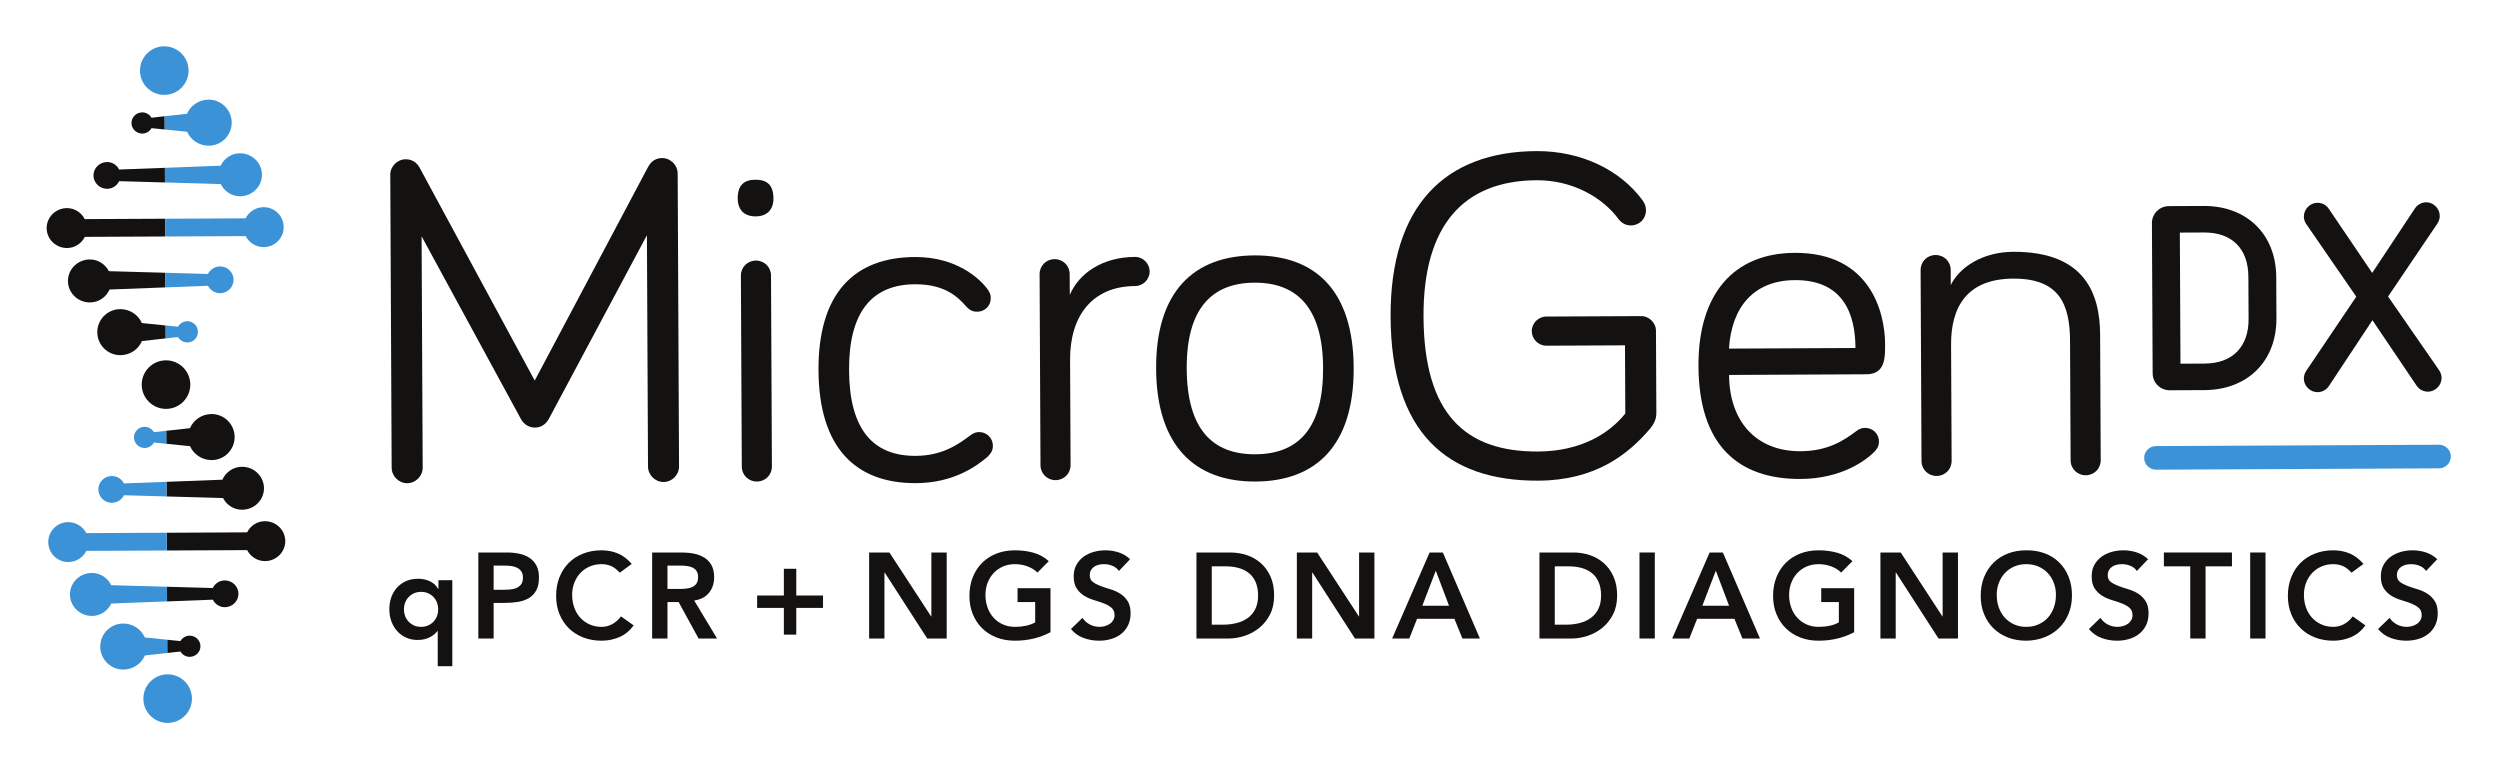 <svg width="143" height="44" viewBox="0 0 143 44" fill="none" xmlns="http://www.w3.org/2000/svg">
  <path d="M9.503 23.388C10.27 23.385 10.889 22.76 10.885 21.993C10.882 21.227 10.257 20.607 9.49 20.611C8.722 20.615 8.103 21.239 8.107 22.006C8.11 22.773 8.735 23.392 9.503 23.388Z" fill="#141111"/>
  <path d="M15.149 29.813C14.703 29.814 14.321 30.075 14.135 30.45L9.536 30.473L9.542 31.488L14.139 31.467C14.329 31.839 14.714 32.097 15.16 32.095C15.801 32.093 16.32 31.578 16.318 30.948C16.315 30.319 15.791 29.809 15.149 29.813Z" fill="#141111"/>
  <path d="M10.871 25.522C11.079 25.992 11.557 26.32 12.111 26.318C12.837 26.314 13.425 25.721 13.421 24.994C13.418 24.268 12.825 23.68 12.098 23.683C11.544 23.686 11.069 24.018 10.867 24.491L9.509 24.642L9.512 25.383L10.871 25.522Z" fill="#141111"/>
  <path d="M12.758 28.489C12.963 28.887 13.374 29.16 13.852 29.157C14.543 29.155 15.103 28.601 15.1 27.923C15.096 27.245 14.532 26.696 13.84 26.7C13.338 26.702 12.909 27.007 12.72 27.439L9.522 27.56L9.527 28.397L12.758 28.489Z" fill="#141111"/>
  <path d="M12.173 34.302C12.299 34.556 12.56 34.733 12.862 34.732C13.293 34.73 13.642 34.385 13.64 33.962C13.638 33.54 13.285 33.198 12.855 33.2C12.552 33.202 12.293 33.381 12.171 33.635L9.551 33.562L9.555 34.401L12.173 34.302Z" fill="#141111"/>
  <path d="M10.324 37.266C10.43 37.448 10.625 37.573 10.851 37.572C11.191 37.571 11.468 37.296 11.466 36.962C11.465 36.628 11.186 36.358 10.845 36.359C10.62 36.361 10.425 36.486 10.322 36.67L9.565 36.594L9.569 37.35L10.324 37.266Z" fill="#141111"/>
  <path d="M9.596 41.35C10.363 41.346 10.983 40.721 10.979 39.955C10.976 39.188 10.351 38.568 9.583 38.572C8.815 38.576 8.197 39.2 8.201 39.967C8.203 40.735 8.828 41.354 9.596 41.35Z" fill="#3C92D6"/>
  <path d="M9.536 30.472L4.936 30.494C4.742 30.12 4.351 29.864 3.896 29.865C3.266 29.868 2.756 30.383 2.76 31.013C2.763 31.642 3.276 32.152 3.907 32.148C4.361 32.146 4.75 31.885 4.94 31.511L9.541 31.488L9.539 30.981L9.536 30.472Z" fill="#3C92D6"/>
  <path d="M8.267 24.412C7.933 24.414 7.661 24.687 7.663 25.021C7.665 25.356 7.939 25.626 8.273 25.625C8.504 25.623 8.703 25.497 8.808 25.311L9.512 25.384L9.508 24.642L8.805 24.721C8.698 24.537 8.497 24.411 8.267 24.412Z" fill="#3C92D6"/>
  <path d="M6.389 27.228C5.967 27.23 5.625 27.575 5.627 27.997C5.629 28.42 5.975 28.762 6.397 28.76C6.703 28.758 6.965 28.581 7.092 28.328L9.527 28.397L9.523 27.561L7.089 27.652C6.959 27.4 6.696 27.226 6.389 27.228Z" fill="#3C92D6"/>
  <path d="M5.25 32.773C4.559 32.776 3.999 33.329 4.002 34.009C4.006 34.686 4.57 35.235 5.262 35.231C5.751 35.23 6.17 34.937 6.366 34.521L9.555 34.401L9.551 33.562L6.36 33.472C6.161 33.059 5.74 32.77 5.25 32.773Z" fill="#3C92D6"/>
  <path d="M7.044 35.666C6.317 35.669 5.729 36.264 5.733 36.989C5.736 37.715 6.33 38.304 7.057 38.3C7.611 38.298 8.085 37.965 8.288 37.492L9.569 37.35L9.565 36.593L8.283 36.462C8.076 35.992 7.598 35.663 7.044 35.666Z" fill="#3C92D6"/>
  <path d="M3.838 14.187C4.284 14.186 4.665 13.924 4.852 13.549L9.45 13.527L9.445 12.511L4.847 12.533C4.657 12.16 4.273 11.902 3.827 11.904C3.185 11.908 2.666 12.421 2.669 13.051C2.671 13.68 3.196 14.19 3.838 14.187Z" fill="#141111"/>
  <path d="M8.116 18.478C7.908 18.008 7.43 17.68 6.876 17.682C6.149 17.686 5.561 18.279 5.565 19.006C5.568 19.732 6.162 20.32 6.889 20.316C7.443 20.314 7.918 19.981 8.12 19.508L9.478 19.357L9.474 18.617L8.116 18.478Z" fill="#141111"/>
  <path d="M6.228 15.511C6.023 15.114 5.612 14.839 5.135 14.841C4.444 14.844 3.884 15.399 3.887 16.077C3.89 16.754 4.455 17.304 5.146 17.3C5.648 17.298 6.077 16.993 6.267 16.56L9.464 16.439L9.46 15.602L6.228 15.511Z" fill="#141111"/>
  <path d="M6.814 9.697C6.688 9.443 6.427 9.266 6.124 9.268C5.694 9.27 5.345 9.615 5.347 10.038C5.349 10.459 5.701 10.801 6.131 10.8C6.435 10.798 6.693 10.619 6.816 10.363L9.436 10.437L9.432 9.599L6.814 9.697Z" fill="#141111"/>
  <path d="M8.662 6.734C8.557 6.551 8.361 6.427 8.136 6.428C7.795 6.429 7.519 6.702 7.521 7.037C7.522 7.372 7.801 7.642 8.142 7.641C8.367 7.64 8.561 7.514 8.665 7.33L9.422 7.407L9.418 6.649L8.662 6.734Z" fill="#141111"/>
  <path d="M9.39 2.649C8.623 2.653 8.004 3.279 8.007 4.044C8.011 4.812 8.636 5.431 9.404 5.427C10.171 5.424 10.79 4.799 10.787 4.032C10.783 3.265 10.157 2.646 9.39 2.649Z" fill="#3C92D6"/>
  <path d="M9.45 13.527L14.051 13.505C14.245 13.879 14.636 14.136 15.091 14.135C15.72 14.131 16.23 13.616 16.227 12.987C16.224 12.357 15.71 11.848 15.081 11.851C14.625 11.853 14.236 12.114 14.046 12.489L9.446 12.511L9.448 13.019L9.45 13.527Z" fill="#3C92D6"/>
  <path d="M10.72 19.588C11.054 19.586 11.325 19.313 11.323 18.978C11.322 18.644 11.048 18.372 10.714 18.374C10.483 18.375 10.284 18.503 10.178 18.688L9.474 18.616L9.478 19.358L10.182 19.279C10.288 19.463 10.488 19.589 10.72 19.588Z" fill="#3C92D6"/>
  <path d="M12.597 16.772C13.019 16.77 13.362 16.425 13.36 16.002C13.358 15.58 13.012 15.237 12.59 15.24C12.283 15.241 12.022 15.418 11.894 15.671L9.46 15.602L9.464 16.439L11.897 16.347C12.027 16.599 12.291 16.774 12.597 16.772Z" fill="#3C92D6"/>
  <path d="M13.736 11.227C14.428 11.224 14.987 10.669 14.984 9.992C14.981 9.314 14.415 8.765 13.725 8.768C13.236 8.77 12.816 9.062 12.621 9.478L9.432 9.599L9.436 10.437L12.626 10.527C12.825 10.942 13.248 11.229 13.736 11.227Z" fill="#3C92D6"/>
  <path d="M11.943 8.334C12.669 8.33 13.258 7.737 13.254 7.01C13.25 6.284 12.656 5.696 11.93 5.699C11.376 5.702 10.901 6.036 10.698 6.507L9.417 6.65L9.421 7.407L10.703 7.537C10.91 8.007 11.389 8.336 11.943 8.334Z" fill="#3C92D6"/>
  <path d="M29.788 23.951L24.115 13.516L24.178 26.747C24.18 27.232 23.778 27.637 23.295 27.639C22.81 27.64 22.406 27.24 22.403 26.755L22.324 10.002C22.321 9.517 22.722 9.113 23.208 9.11C23.612 9.108 23.881 9.349 24.016 9.617L30.586 21.769L37.066 9.556C37.172 9.367 37.386 9.043 37.87 9.041C38.355 9.038 38.76 9.44 38.763 9.924L38.841 26.677C38.844 27.163 38.442 27.567 37.958 27.57C37.474 27.572 37.069 27.171 37.066 26.686L37.004 13.455L31.402 23.944C31.216 24.294 30.921 24.457 30.598 24.458C30.329 24.46 29.979 24.327 29.788 23.951Z" fill="#141111"/>
  <path d="M44.153 26.68C44.155 27.164 43.781 27.542 43.296 27.544C42.812 27.547 42.433 27.172 42.431 26.688L42.379 15.77C42.377 15.286 42.752 14.908 43.236 14.905C43.721 14.903 44.099 15.277 44.102 15.761L44.153 26.68ZM42.198 11.36C42.193 10.581 42.568 10.283 43.214 10.28C43.86 10.276 44.238 10.571 44.242 11.35C44.246 11.996 43.87 12.374 43.224 12.377C42.579 12.381 42.2 12.006 42.198 11.36Z" fill="#141111"/>
  <path d="M52.33 14.701C54.725 14.69 56.049 15.947 56.482 16.537C56.618 16.724 56.672 16.859 56.673 17.047C56.675 17.505 56.326 17.828 55.895 17.83C55.627 17.832 55.438 17.725 55.249 17.511C54.843 17.055 54.112 16.252 52.337 16.26C49.861 16.272 48.551 17.865 48.566 21.173C48.583 24.535 49.908 26.088 52.384 26.076C53.944 26.069 54.883 25.365 55.499 24.905C55.686 24.77 55.821 24.715 56.009 24.714C56.44 24.712 56.791 25.061 56.793 25.491C56.795 25.732 56.715 25.921 56.447 26.165C55.857 26.651 54.571 27.626 52.391 27.636C48.92 27.652 46.839 25.592 46.818 21.181C46.797 16.771 48.859 14.717 52.33 14.701Z" fill="#141111"/>
  <path d="M61.192 16.864C61.725 15.624 63.065 14.704 64.921 14.695C65.379 14.693 65.757 15.068 65.759 15.526C65.761 15.982 65.387 16.36 64.929 16.362C62.454 16.374 61.197 18.102 61.209 20.575L61.237 26.599C61.24 27.083 60.866 27.461 60.38 27.464C59.897 27.466 59.519 27.091 59.516 26.607L59.465 15.689C59.463 15.205 59.836 14.827 60.321 14.824C60.806 14.822 61.183 15.197 61.186 15.681L61.192 16.864Z" fill="#141111"/>
  <path d="M75.681 21.044C75.665 17.657 74.232 16.157 71.758 16.169C69.282 16.18 67.864 17.693 67.88 21.081C67.896 24.523 69.329 25.996 71.804 25.985C74.278 25.973 75.698 24.487 75.681 21.044ZM77.43 21.037C77.451 25.447 75.309 27.528 71.812 27.544C68.341 27.56 66.152 25.5 66.13 21.09C66.11 16.68 68.279 14.625 71.751 14.609C75.247 14.592 77.409 16.626 77.43 21.037Z" fill="#141111"/>
  <path d="M92.967 23.653L92.949 19.753L88.457 19.774C87.998 19.777 87.62 19.402 87.618 18.944C87.615 18.487 87.99 18.11 88.448 18.107L93.883 18.081C94.313 18.079 94.719 18.454 94.721 18.911L94.743 23.618C94.745 23.939 94.638 24.209 94.397 24.506C93.113 26.019 91.237 27.48 87.981 27.494C82.761 27.519 79.574 24.738 79.542 18.122C79.512 11.748 82.672 8.668 87.892 8.643C90.448 8.631 92.686 9.723 93.96 11.465C94.095 11.653 94.149 11.841 94.15 12.029C94.153 12.513 93.778 12.891 93.293 12.894C93.051 12.895 92.81 12.816 92.592 12.547C91.671 11.288 89.945 10.3 87.9 10.31C83.757 10.331 81.4 12.842 81.425 18.113C81.452 23.708 83.831 25.847 87.973 25.827C90.475 25.815 92.085 24.759 92.967 23.653Z" fill="#141111"/>
  <path d="M102.671 16.023C100.331 16.034 99.047 17.546 98.897 19.94L106.133 19.906C106.125 17.97 105.443 16.01 102.671 16.023ZM102.664 14.463C106.969 14.443 107.82 17.854 107.828 19.683C107.831 20.463 107.836 21.404 106.76 21.409L98.903 21.447C98.916 24.108 100.458 25.822 102.987 25.81C104.548 25.802 105.46 25.207 106.209 24.639C106.371 24.53 106.478 24.477 106.695 24.476C107.124 24.473 107.476 24.822 107.477 25.252C107.479 25.547 107.345 25.709 107.185 25.871C106.783 26.277 105.389 27.386 102.994 27.397C99.416 27.414 97.174 25.462 97.152 20.943C97.133 16.802 99.167 14.479 102.664 14.463Z" fill="#141111"/>
  <path d="M120.127 19.14L120.161 26.321C120.163 26.805 119.788 27.183 119.304 27.185C118.82 27.186 118.441 26.813 118.439 26.329L118.407 19.498C118.397 17.374 117.771 15.925 115.161 15.937C112.498 15.95 111.59 17.567 111.602 19.718L111.633 26.361C111.634 26.845 111.259 27.223 110.776 27.225C110.291 27.227 109.912 26.853 109.91 26.369L109.859 15.452C109.856 14.966 110.231 14.589 110.715 14.587C111.199 14.584 111.579 14.958 111.581 15.443L111.585 16.303C112.09 15.279 113.405 14.412 115.153 14.403C119.298 14.384 120.116 16.854 120.127 19.14Z" fill="#141111"/>
  <path d="M138.879 22.403C138.624 22.404 138.383 22.287 138.231 22.061L135.704 18.316L133.211 22.084C133.061 22.312 132.807 22.431 132.567 22.433C132.158 22.435 131.782 22.091 131.78 21.657C131.779 21.506 131.824 21.354 131.913 21.218L134.779 16.969L131.919 12.82C131.827 12.684 131.781 12.536 131.781 12.384C131.778 11.979 132.124 11.601 132.558 11.599C132.814 11.598 133.054 11.717 133.206 11.941L135.69 15.611L138.137 11.917C138.288 11.693 138.544 11.57 138.783 11.57C139.19 11.568 139.552 11.926 139.554 12.347C139.555 12.499 139.509 12.648 139.42 12.785L136.598 16.96L139.521 21.182C139.61 21.317 139.658 21.468 139.659 21.619C139.66 22.023 139.315 22.401 138.879 22.403Z" fill="#141111"/>
  <path d="M128.619 18.245C128.626 19.822 127.715 20.788 126.106 20.796L124.723 20.803L124.687 13.304L126.071 13.298C127.679 13.291 128.6 14.232 128.607 15.825L128.619 18.245ZM126.047 11.781L124.062 11.79C123.52 11.793 123.089 12.229 123.09 12.755L123.132 21.366C123.134 21.892 123.569 22.326 124.112 22.323L126.097 22.314C128.564 22.302 130.224 20.656 130.212 18.207L130.201 15.848C130.189 13.398 128.514 11.769 126.047 11.781Z" fill="#141111"/>
  <path d="M139.509 25.439L123.318 25.516C122.945 25.517 122.645 25.821 122.646 26.193C122.648 26.567 122.952 26.868 123.324 26.866L139.515 26.789C139.887 26.788 140.189 26.484 140.187 26.111C140.185 25.738 139.881 25.438 139.509 25.439Z" fill="#3C92D6"/>
  <path d="M23.105 34.855C23.105 34.985 23.127 35.11 23.171 35.231C23.215 35.351 23.279 35.458 23.365 35.55C23.451 35.643 23.554 35.717 23.675 35.773C23.795 35.828 23.932 35.856 24.085 35.856C24.238 35.856 24.375 35.828 24.495 35.773C24.616 35.717 24.719 35.643 24.805 35.55C24.89 35.458 24.955 35.351 24.999 35.231C25.043 35.11 25.065 34.985 25.065 34.855C25.065 34.725 25.043 34.6 24.999 34.48C24.955 34.36 24.89 34.253 24.805 34.16C24.719 34.068 24.616 33.993 24.495 33.938C24.375 33.882 24.238 33.855 24.085 33.855C23.932 33.855 23.795 33.882 23.675 33.938C23.554 33.993 23.451 34.068 23.365 34.16C23.279 34.253 23.215 34.36 23.171 34.48C23.127 34.6 23.105 34.725 23.105 34.855ZM25.872 38.108H25.038V36.099H25.017C24.975 36.155 24.922 36.212 24.857 36.27C24.792 36.327 24.713 36.382 24.62 36.433C24.528 36.484 24.421 36.526 24.301 36.558C24.18 36.59 24.041 36.606 23.883 36.606C23.647 36.606 23.429 36.562 23.23 36.471C23.03 36.38 22.86 36.257 22.719 36.099C22.577 35.942 22.467 35.757 22.388 35.543C22.31 35.33 22.27 35.101 22.27 34.855C22.27 34.61 22.307 34.38 22.381 34.167C22.456 33.954 22.564 33.769 22.708 33.611C22.852 33.454 23.025 33.33 23.226 33.239C23.428 33.149 23.658 33.104 23.918 33.104C24.154 33.104 24.375 33.15 24.579 33.243C24.783 33.336 24.945 33.484 25.065 33.688H25.079V33.187H25.872V38.108Z" fill="#141111"/>
  <path d="M28.764 33.736C28.89 33.736 29.019 33.732 29.154 33.722C29.288 33.713 29.412 33.685 29.526 33.639C29.639 33.593 29.732 33.523 29.804 33.431C29.876 33.338 29.912 33.208 29.912 33.041C29.912 32.889 29.879 32.767 29.814 32.676C29.749 32.586 29.666 32.517 29.564 32.468C29.462 32.419 29.348 32.388 29.223 32.374C29.098 32.361 28.977 32.353 28.862 32.353H28.236V33.736H28.764ZM27.36 31.603H29.015C29.251 31.603 29.479 31.626 29.7 31.672C29.92 31.719 30.113 31.796 30.28 31.905C30.447 32.014 30.58 32.16 30.68 32.343C30.779 32.526 30.829 32.754 30.829 33.028C30.829 33.338 30.776 33.588 30.67 33.778C30.563 33.968 30.419 34.115 30.238 34.219C30.058 34.324 29.848 34.395 29.609 34.431C29.37 34.468 29.121 34.487 28.862 34.487H28.236V36.523H27.36V31.603Z" fill="#141111"/>
  <path d="M35.453 32.757C35.272 32.562 35.097 32.432 34.928 32.367C34.759 32.302 34.589 32.27 34.417 32.27C34.162 32.27 33.931 32.315 33.725 32.406C33.519 32.496 33.342 32.621 33.193 32.781C33.045 32.941 32.93 33.127 32.849 33.34C32.768 33.553 32.727 33.783 32.727 34.028C32.727 34.292 32.768 34.535 32.849 34.758C32.93 34.98 33.045 35.173 33.193 35.335C33.342 35.497 33.519 35.624 33.725 35.717C33.931 35.81 34.162 35.856 34.417 35.856C34.616 35.856 34.81 35.809 34.998 35.713C35.185 35.619 35.36 35.467 35.523 35.258L36.246 35.773C36.023 36.078 35.752 36.301 35.432 36.44C35.112 36.579 34.772 36.648 34.41 36.648C34.03 36.648 33.681 36.587 33.364 36.464C33.046 36.341 32.773 36.167 32.543 35.943C32.314 35.718 32.134 35.448 32.004 35.133C31.875 34.818 31.81 34.468 31.81 34.084C31.81 33.69 31.875 33.332 32.004 33.01C32.134 32.688 32.314 32.413 32.543 32.187C32.773 31.96 33.046 31.785 33.364 31.662C33.681 31.539 34.03 31.478 34.41 31.478C34.744 31.478 35.053 31.537 35.338 31.655C35.623 31.773 35.889 31.974 36.134 32.256L35.453 32.757Z" fill="#141111"/>
  <path d="M38.86 33.688C38.985 33.688 39.11 33.682 39.235 33.67C39.361 33.659 39.475 33.631 39.58 33.587C39.684 33.543 39.768 33.476 39.833 33.386C39.898 33.295 39.931 33.169 39.931 33.007C39.931 32.863 39.901 32.747 39.84 32.659C39.78 32.571 39.701 32.505 39.604 32.461C39.507 32.417 39.399 32.388 39.281 32.374C39.163 32.361 39.048 32.353 38.937 32.353H38.179V33.688H38.86ZM37.303 31.603H39.013C39.249 31.603 39.478 31.625 39.698 31.669C39.918 31.713 40.114 31.788 40.285 31.895C40.457 32.001 40.594 32.145 40.696 32.325C40.797 32.506 40.849 32.736 40.849 33.014C40.849 33.37 40.75 33.669 40.553 33.91C40.356 34.151 40.075 34.297 39.708 34.348L41.015 36.523H39.959L38.818 34.438H38.179V36.523H37.303V31.603Z" fill="#141111"/>
  <path d="M44.837 34.063V32.534H45.547V34.063H47.077V34.772H45.547V36.301H44.837V34.772H43.308V34.063H44.837Z" fill="#141111"/>
  <path d="M49.714 31.603H50.876L53.26 35.258H53.274V31.603H54.151V36.523H53.038L50.605 32.75H50.59V36.523H49.714V31.603Z" fill="#141111"/>
  <path d="M60.088 36.162C59.481 36.486 58.802 36.648 58.051 36.648C57.671 36.648 57.322 36.587 57.004 36.464C56.687 36.341 56.413 36.167 56.184 35.943C55.955 35.718 55.775 35.448 55.645 35.133C55.516 34.818 55.451 34.468 55.451 34.084C55.451 33.69 55.516 33.332 55.645 33.01C55.775 32.688 55.955 32.413 56.184 32.187C56.413 31.96 56.687 31.785 57.004 31.662C57.322 31.539 57.671 31.478 58.051 31.478C58.426 31.478 58.779 31.523 59.108 31.613C59.437 31.704 59.731 31.865 59.991 32.097L59.344 32.75C59.187 32.597 58.995 32.478 58.77 32.395C58.546 32.312 58.308 32.27 58.058 32.27C57.803 32.27 57.572 32.315 57.366 32.406C57.16 32.496 56.983 32.621 56.834 32.781C56.686 32.941 56.571 33.127 56.49 33.34C56.409 33.553 56.368 33.783 56.368 34.028C56.368 34.292 56.409 34.535 56.49 34.758C56.571 34.98 56.686 35.173 56.834 35.335C56.983 35.497 57.16 35.624 57.366 35.717C57.572 35.81 57.803 35.856 58.058 35.856C58.28 35.856 58.49 35.835 58.687 35.793C58.884 35.752 59.059 35.687 59.212 35.599V34.438H58.204V33.646H60.088V36.162Z" fill="#141111"/>
  <path d="M64.003 32.659C63.91 32.525 63.786 32.426 63.631 32.364C63.476 32.301 63.312 32.27 63.141 32.27C63.038 32.27 62.94 32.282 62.845 32.305C62.75 32.328 62.664 32.365 62.588 32.416C62.511 32.467 62.45 32.533 62.404 32.614C62.357 32.695 62.334 32.791 62.334 32.902C62.334 33.069 62.392 33.197 62.508 33.285C62.624 33.373 62.767 33.449 62.939 33.514C63.11 33.579 63.298 33.642 63.502 33.702C63.706 33.762 63.894 33.845 64.065 33.952C64.237 34.058 64.38 34.2 64.496 34.376C64.612 34.552 64.67 34.786 64.67 35.078C64.67 35.342 64.622 35.572 64.524 35.769C64.427 35.966 64.296 36.129 64.132 36.259C63.967 36.389 63.776 36.486 63.558 36.551C63.34 36.616 63.11 36.648 62.869 36.648C62.563 36.648 62.269 36.597 61.986 36.495C61.703 36.394 61.46 36.222 61.256 35.981L61.917 35.342C62.024 35.504 62.164 35.63 62.338 35.721C62.511 35.811 62.696 35.856 62.89 35.856C62.992 35.856 63.094 35.842 63.196 35.814C63.298 35.786 63.391 35.745 63.474 35.689C63.558 35.634 63.625 35.563 63.676 35.477C63.727 35.392 63.752 35.293 63.752 35.182C63.752 35.001 63.694 34.862 63.579 34.765C63.463 34.668 63.319 34.586 63.148 34.518C62.976 34.451 62.788 34.388 62.584 34.327C62.38 34.267 62.193 34.185 62.021 34.081C61.85 33.976 61.706 33.837 61.59 33.663C61.474 33.49 61.416 33.257 61.416 32.965C61.416 32.71 61.469 32.49 61.573 32.305C61.677 32.12 61.814 31.965 61.983 31.843C62.152 31.72 62.346 31.628 62.563 31.568C62.781 31.508 63.004 31.478 63.231 31.478C63.491 31.478 63.742 31.517 63.986 31.596C64.229 31.675 64.448 31.804 64.642 31.985L64.003 32.659Z" fill="#141111"/>
  <path d="M69.967 35.731C70.24 35.731 70.499 35.699 70.742 35.637C70.986 35.574 71.198 35.477 71.378 35.345C71.559 35.213 71.702 35.042 71.806 34.831C71.91 34.62 71.962 34.364 71.962 34.063C71.962 33.767 71.916 33.512 71.823 33.298C71.73 33.086 71.602 32.913 71.437 32.781C71.273 32.649 71.078 32.551 70.853 32.489C70.628 32.426 70.382 32.395 70.113 32.395H69.313V35.731H69.967ZM68.437 31.603H70.377C70.701 31.603 71.014 31.653 71.316 31.752C71.617 31.852 71.883 32.004 72.115 32.207C72.347 32.411 72.532 32.667 72.672 32.975C72.811 33.283 72.88 33.646 72.88 34.063C72.88 34.485 72.8 34.849 72.64 35.157C72.48 35.466 72.274 35.721 72.021 35.922C71.768 36.124 71.489 36.274 71.18 36.374C70.872 36.474 70.57 36.523 70.273 36.523H68.437V31.603Z" fill="#141111"/>
  <path d="M74.18 31.603H75.341L77.726 35.258H77.74V31.603H78.616V36.523H77.504L75.07 32.75H75.056V36.523H74.18V31.603Z" fill="#141111"/>
  <path d="M82.885 34.647L82.127 32.645L81.356 34.647H82.885ZM81.773 31.603H82.531L84.651 36.523H83.65L83.191 35.397H81.056L80.612 36.523H79.631L81.773 31.603Z" fill="#141111"/>
  <path d="M89.586 35.731C89.86 35.731 90.118 35.699 90.362 35.637C90.605 35.574 90.817 35.477 90.998 35.345C91.178 35.213 91.321 35.042 91.425 34.831C91.53 34.62 91.582 34.364 91.582 34.063C91.582 33.767 91.535 33.512 91.443 33.298C91.35 33.086 91.221 32.913 91.057 32.781C90.892 32.649 90.698 32.551 90.473 32.489C90.248 32.426 90.001 32.395 89.732 32.395H88.933V35.731H89.586ZM88.056 31.603H89.996C90.321 31.603 90.634 31.653 90.935 31.752C91.236 31.852 91.503 32.004 91.735 32.207C91.966 32.411 92.152 32.667 92.291 32.975C92.43 33.283 92.5 33.646 92.5 34.063C92.5 34.485 92.42 34.849 92.26 35.157C92.1 35.466 91.894 35.721 91.641 35.922C91.388 36.124 91.108 36.274 90.799 36.374C90.491 36.474 90.189 36.523 89.892 36.523H88.056V31.603Z" fill="#141111"/>
  <path d="M93.779 31.603H94.655V36.523H93.779V31.603Z" fill="#141111"/>
  <path d="M98.903 34.647L98.145 32.645L97.374 34.647H98.903ZM97.791 31.603H98.549L100.67 36.523H99.668L99.209 35.397H97.075L96.63 36.523H95.649L97.791 31.603Z" fill="#141111"/>
  <path d="M106.058 36.162C105.451 36.486 104.772 36.648 104.021 36.648C103.64 36.648 103.292 36.587 102.974 36.464C102.657 36.341 102.383 36.167 102.154 35.943C101.924 35.718 101.745 35.448 101.615 35.133C101.485 34.818 101.42 34.468 101.42 34.084C101.42 33.69 101.485 33.332 101.615 33.01C101.745 32.688 101.924 32.413 102.154 32.187C102.383 31.96 102.657 31.785 102.974 31.662C103.292 31.539 103.64 31.478 104.021 31.478C104.396 31.478 104.748 31.523 105.077 31.613C105.407 31.704 105.701 31.865 105.96 32.097L105.314 32.75C105.156 32.597 104.965 32.478 104.74 32.395C104.515 32.312 104.278 32.27 104.028 32.27C103.773 32.27 103.542 32.315 103.336 32.406C103.129 32.496 102.952 32.621 102.804 32.781C102.655 32.941 102.541 33.127 102.46 33.34C102.378 33.553 102.338 33.783 102.338 34.028C102.338 34.292 102.378 34.535 102.46 34.758C102.541 34.98 102.655 35.173 102.804 35.335C102.952 35.497 103.129 35.624 103.336 35.717C103.542 35.81 103.773 35.856 104.028 35.856C104.25 35.856 104.46 35.835 104.657 35.793C104.854 35.752 105.029 35.687 105.182 35.599V34.438H104.174V33.646H106.058V36.162Z" fill="#141111"/>
  <path d="M107.56 31.603H108.721L111.105 35.258H111.119V31.603H111.996V36.523H110.883L108.449 32.75H108.435V36.523H107.56V31.603Z" fill="#141111"/>
  <path d="M114.213 34.028C114.213 34.292 114.254 34.535 114.335 34.758C114.416 34.98 114.531 35.173 114.679 35.335C114.828 35.497 115.005 35.624 115.211 35.717C115.418 35.81 115.648 35.856 115.903 35.856C116.158 35.856 116.39 35.81 116.598 35.717C116.807 35.624 116.986 35.497 117.134 35.335C117.282 35.173 117.397 34.98 117.478 34.758C117.559 34.535 117.6 34.292 117.6 34.028C117.6 33.783 117.559 33.553 117.478 33.34C117.397 33.127 117.282 32.941 117.134 32.781C116.986 32.621 116.807 32.496 116.598 32.406C116.39 32.315 116.158 32.27 115.903 32.27C115.648 32.27 115.418 32.315 115.211 32.406C115.005 32.496 114.828 32.621 114.679 32.781C114.531 32.941 114.416 33.127 114.335 33.34C114.254 33.553 114.213 33.783 114.213 34.028ZM113.296 34.084C113.296 33.69 113.36 33.332 113.49 33.01C113.62 32.688 113.8 32.413 114.029 32.187C114.259 31.96 114.532 31.785 114.85 31.662C115.167 31.539 115.516 31.478 115.896 31.478C116.281 31.473 116.633 31.53 116.953 31.648C117.273 31.766 117.549 31.939 117.78 32.166C118.012 32.393 118.193 32.666 118.323 32.986C118.452 33.305 118.517 33.662 118.517 34.056C118.517 34.441 118.452 34.791 118.323 35.105C118.193 35.42 118.012 35.692 117.78 35.919C117.549 36.146 117.273 36.323 116.953 36.45C116.633 36.578 116.281 36.643 115.896 36.648C115.516 36.648 115.167 36.587 114.85 36.464C114.532 36.341 114.259 36.167 114.029 35.943C113.8 35.718 113.62 35.448 113.49 35.133C113.36 34.818 113.296 34.468 113.296 34.084Z" fill="#141111"/>
  <path d="M122.23 32.659C122.138 32.525 122.014 32.426 121.858 32.364C121.703 32.301 121.54 32.27 121.368 32.27C121.266 32.27 121.168 32.282 121.073 32.305C120.978 32.328 120.892 32.365 120.816 32.416C120.739 32.467 120.677 32.533 120.631 32.614C120.585 32.695 120.562 32.791 120.562 32.902C120.562 33.069 120.62 33.197 120.735 33.285C120.852 33.373 120.995 33.449 121.167 33.514C121.338 33.579 121.526 33.642 121.73 33.702C121.934 33.762 122.122 33.845 122.293 33.952C122.465 34.058 122.608 34.2 122.724 34.376C122.84 34.552 122.898 34.786 122.898 35.078C122.898 35.342 122.849 35.572 122.752 35.769C122.655 35.966 122.524 36.129 122.359 36.259C122.194 36.389 122.003 36.486 121.786 36.551C121.568 36.616 121.338 36.648 121.097 36.648C120.791 36.648 120.497 36.597 120.214 36.495C119.931 36.394 119.688 36.222 119.484 35.981L120.145 35.342C120.251 35.504 120.391 35.63 120.565 35.721C120.739 35.811 120.923 35.856 121.118 35.856C121.22 35.856 121.322 35.842 121.424 35.814C121.526 35.786 121.619 35.745 121.702 35.689C121.786 35.634 121.852 35.563 121.904 35.477C121.955 35.392 121.98 35.293 121.98 35.182C121.98 35.001 121.922 34.862 121.806 34.765C121.69 34.668 121.547 34.586 121.375 34.518C121.204 34.451 121.016 34.388 120.812 34.327C120.608 34.267 120.42 34.185 120.249 34.081C120.077 33.976 119.934 33.837 119.818 33.663C119.702 33.49 119.644 33.257 119.644 32.965C119.644 32.71 119.696 32.49 119.8 32.305C119.905 32.12 120.041 31.965 120.211 31.843C120.38 31.72 120.573 31.628 120.791 31.568C121.009 31.508 121.232 31.478 121.459 31.478C121.718 31.478 121.97 31.517 122.213 31.596C122.456 31.675 122.675 31.804 122.87 31.985L122.23 32.659Z" fill="#141111"/>
  <path d="M125.283 32.395H123.774V31.603H127.668V32.395H126.159V36.523H125.283V32.395Z" fill="#141111"/>
  <path d="M128.711 31.603H129.587V36.523H128.711V31.603Z" fill="#141111"/>
  <path d="M134.509 32.757C134.329 32.562 134.154 32.432 133.985 32.367C133.815 32.302 133.645 32.27 133.474 32.27C133.219 32.27 132.988 32.315 132.782 32.406C132.575 32.496 132.398 32.621 132.25 32.781C132.102 32.941 131.987 33.127 131.906 33.34C131.825 33.553 131.784 33.783 131.784 34.028C131.784 34.292 131.825 34.535 131.906 34.758C131.987 34.98 132.102 35.173 132.25 35.335C132.398 35.497 132.575 35.624 132.782 35.717C132.988 35.81 133.219 35.856 133.474 35.856C133.673 35.856 133.866 35.809 134.054 35.713C134.242 35.619 134.417 35.467 134.579 35.258L135.302 35.773C135.08 36.078 134.809 36.301 134.489 36.44C134.169 36.579 133.828 36.648 133.466 36.648C133.086 36.648 132.738 36.587 132.42 36.464C132.102 36.341 131.829 36.167 131.599 35.943C131.37 35.718 131.19 35.448 131.061 35.133C130.931 34.818 130.866 34.468 130.866 34.084C130.866 33.69 130.931 33.332 131.061 33.01C131.19 32.688 131.37 32.413 131.599 32.187C131.829 31.96 132.102 31.785 132.42 31.662C132.738 31.539 133.086 31.478 133.466 31.478C133.801 31.478 134.11 31.537 134.395 31.655C134.68 31.773 134.945 31.974 135.191 32.256L134.509 32.757Z" fill="#141111"/>
  <path d="M138.772 32.659C138.679 32.525 138.555 32.426 138.4 32.364C138.244 32.301 138.081 32.27 137.909 32.27C137.808 32.27 137.709 32.282 137.614 32.305C137.519 32.328 137.433 32.365 137.357 32.416C137.28 32.467 137.219 32.533 137.172 32.614C137.126 32.695 137.103 32.791 137.103 32.902C137.103 33.069 137.161 33.197 137.277 33.285C137.393 33.373 137.536 33.449 137.708 33.514C137.879 33.579 138.067 33.642 138.271 33.702C138.475 33.762 138.663 33.845 138.834 33.952C139.006 34.058 139.15 34.2 139.265 34.376C139.381 34.552 139.439 34.786 139.439 35.078C139.439 35.342 139.39 35.572 139.293 35.769C139.196 35.966 139.065 36.129 138.9 36.259C138.736 36.389 138.545 36.486 138.327 36.551C138.109 36.616 137.879 36.648 137.638 36.648C137.332 36.648 137.038 36.597 136.755 36.495C136.473 36.394 136.229 36.222 136.025 35.981L136.686 35.342C136.792 35.504 136.933 35.63 137.106 35.721C137.28 35.811 137.464 35.856 137.659 35.856C137.761 35.856 137.863 35.842 137.965 35.814C138.067 35.786 138.16 35.745 138.243 35.689C138.327 35.634 138.394 35.563 138.445 35.477C138.496 35.392 138.521 35.293 138.521 35.182C138.521 35.001 138.463 34.862 138.347 34.765C138.232 34.668 138.088 34.586 137.916 34.518C137.745 34.451 137.557 34.388 137.354 34.327C137.149 34.267 136.962 34.185 136.79 34.081C136.619 33.976 136.475 33.837 136.359 33.663C136.243 33.49 136.185 33.257 136.185 32.965C136.185 32.71 136.237 32.49 136.342 32.305C136.446 32.12 136.583 31.965 136.752 31.843C136.921 31.72 137.115 31.628 137.332 31.568C137.55 31.508 137.773 31.478 138 31.478C138.26 31.478 138.511 31.517 138.754 31.596C138.998 31.675 139.217 31.804 139.411 31.985L138.772 32.659Z" fill="#141111"/>
</svg>
